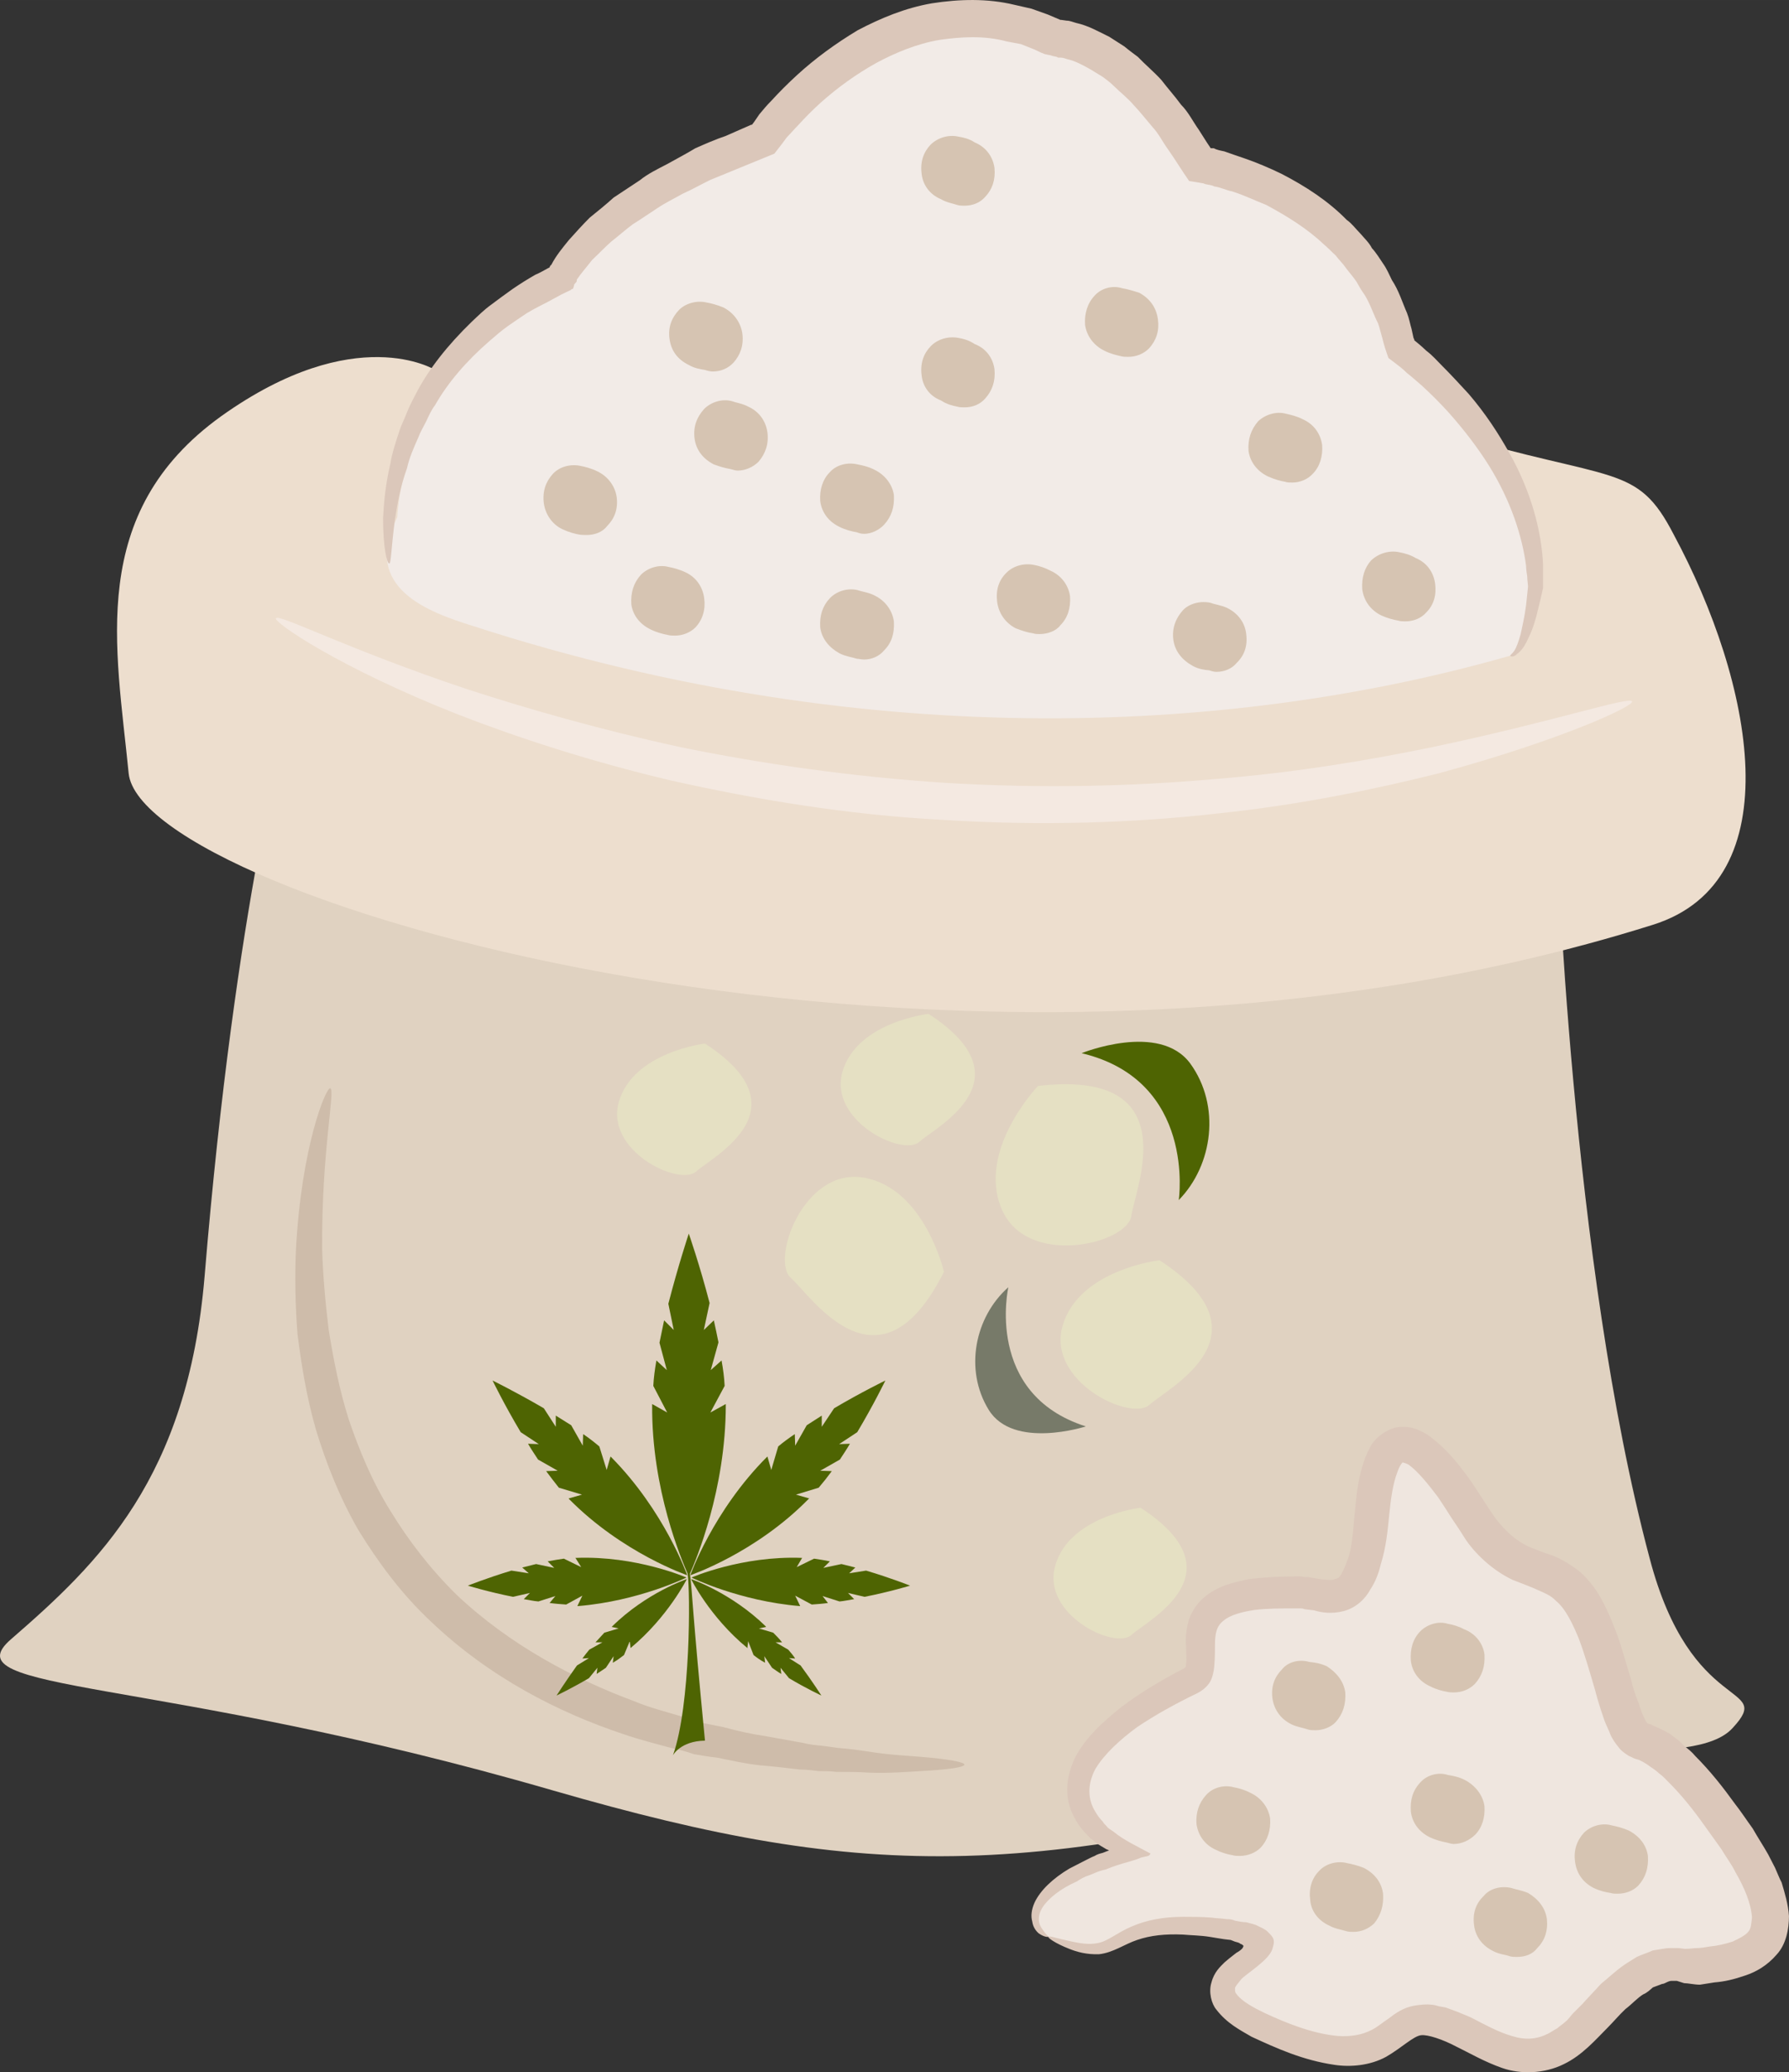 <?xml version="1.0" encoding="UTF-8" standalone="no"?>
<svg
   xmlns:dc="http://purl.org/dc/elements/1.1/"
   xmlns:cc="http://creativecommons.org/ns#"
   xmlns:rdf="http://www.w3.org/1999/02/22-rdf-syntax-ns#"
   xmlns:svg="http://www.w3.org/2000/svg"
   xmlns="http://www.w3.org/2000/svg"
   id="svg96"
   viewBox="0 0 4640.71 5374.587"
   style="clip-rule:evenodd;fill-rule:evenodd;image-rendering:optimizeQuality;shape-rendering:geometricPrecision;text-rendering:geometricPrecision"
   version="1.1"
   height="53.746mm"
   width="46.407mm"
   xml:space="preserve"><rect x="0" y="0" width="4640.71" height="5374.587" fill="#333333" stroke="none"/>
 <defs
   id="defs4">
  <style
   id="style2"
   type="text/css">
   <![CDATA[
    .fil8 {fill:#4E6402;fill-rule:nonzero}
    .fil10 {fill:#777A69;fill-rule:nonzero}
    .fil5 {fill:#CEBCAA;fill-rule:nonzero}
    .fil7 {fill:#D6C4B2;fill-rule:nonzero}
    .fil3 {fill:#DBC7BA;fill-rule:nonzero}
    .fil0 {fill:#E0D2C1;fill-rule:nonzero}
    .fil9 {fill:#E5E0C3;fill-rule:nonzero}
    .fil1 {fill:#EDDECE;fill-rule:nonzero}
    .fil6 {fill:#EFE6DF;fill-rule:nonzero}
    .fil2 {fill:#F2EBE7;fill-rule:nonzero}
    .fil4 {fill:#F4E9E1;fill-rule:nonzero}
   ]]>
  </style>
 </defs>
 <g
   transform="translate(-8032.29,-11861.487)"
   id="Vrstva_x0020_1">
  <g
   id="_590261528">
   <path
   style="fill:#e0d2c1;fill-rule:nonzero"
   id="path7"
   d="m 12070,14009 c 0,0 36,1123 241,1892 108,415 326,323 216,442 -99,110 -498,19 -729,87 -1078,314 -1505,314 -2332,75 -1032,-299 -1570,-251 -1404,-393 227,-197 457,-417 501,-940 81,-981 218,-1452 218,-1452 z"
   class="fil0" />
   <path
   style="fill:#eddece;fill-rule:nonzero"
   id="path9"
   d="m 9161,12821 c 0,0 -206,-129 -555,120 -349,251 -272,600 -240,926 33,328 2157,958 3954,393 363,-114 259,-631 54,-1012 -96,-186 -152,-134 -588,-263 z"
   class="fil1" />
   <path
   style="fill:#f2ebe7;fill-rule:nonzero"
   id="path11"
   d="m 9063,13203 c 0,0 11,-415 426,-621 0,0 75,-197 523,-361 0,0 326,-466 762,-260 0,0 175,-10 370,328 0,0 436,66 523,478 0,0 349,251 349,610 0,0 -18,173 -66,185 -687,197 -1645,262 -2691,-77 -111,-35 -293,-97 -196,-282 z"
   class="fil2" />
   <path
   style="fill:#dbc7ba;fill-rule:nonzero"
   id="path13"
   d="m 11950,13562 c 0,-2 4,-4 10,-12 6,-9 11,-23 17,-44 4,-19 10,-44 14,-75 2,-16 3,-31 5,-48 0,-6 -2,-16 -2,-26 -1,-9 -3,-17 -3,-28 -10,-76 -39,-168 -97,-261 -29,-46 -64,-92 -106,-139 -21,-23 -44,-46 -67,-67 -14,-12 -26,-23 -39,-33 -12,-12 -19,-17 -48,-39 -6,-17 -12,-34 -16,-52 -4,-13 -7,-27 -11,-38 -12,-23 -20,-50 -35,-74 -8,-11 -15,-23 -21,-34 -8,-12 -18,-23 -27,-35 -8,-12 -18,-21 -27,-33 -10,-9 -19,-19 -31,-29 -42,-40 -95,-73 -149,-102 -28,-11 -57,-25 -88,-35 -16,-3 -31,-11 -47,-13 -7,-4 -15,-4 -23,-6 l -5,-2 -12,-2 -25,-4 c -19,-27 -35,-54 -54,-81 -14,-19 -25,-42 -41,-59 -17,-20 -32,-39 -48,-56 -17,-20 -37,-35 -54,-52 -8,-8 -19,-16 -27,-22 l -31,-19 c -21,-12 -42,-23 -61,-27 -6,-2 -12,-4 -16,-4 h -8 c -5,-4 -9,-2 -19,-6 l -10,-2 c -5,-1 -3,-1 -5,-1 l -10,-4 -17,-8 -35,-14 -37,-7 c -59,-16 -119,-12 -175,-4 -58,10 -114,33 -164,60 -52,29 -99,63 -143,102 -21,19 -40,38 -60,60 -9,9 -19,21 -29,31 l -11,15 -21,27 c -56,23 -112,46 -166,68 -23,11 -47,25 -72,36 -21,12 -44,23 -65,37 -23,15 -43,29 -64,42 -19,14 -38,31 -56,45 -17,15 -33,32 -50,48 -13,17 -29,35 -39,50 -1,2 0,2 -1,6 l -6,7 -2,8 -2,4 c -2,0 -4,0 -4,2 l -27,13 c -10,6 -19,10 -29,16 -19,10 -38,19 -58,31 -17,11 -34,23 -50,34 -17,12 -33,26 -48,39 -60,52 -108,108 -141,166 -10,13 -17,29 -23,42 -8,16 -15,27 -21,43 -12,27 -23,52 -29,79 -18,50 -25,94 -31,131 -10,75 -10,116 -15,116 -6,0 -16,-41 -16,-118 2,-38 6,-87 19,-141 4,-27 14,-56 24,-87 5,-15 13,-30 19,-46 6,-15 15,-33 23,-48 33,-64 83,-127 145,-187 17,-16 32,-31 50,-44 19,-14 36,-27 56,-41 19,-13 38,-25 59,-37 12,-5 22,-11 33,-17 l 4,-2 v -2 0 c 2,0 2,0 2,-2 0,0 0,0 0,2 -2,0 0,-4 2,-4 13,-25 29,-44 46,-65 18,-20 35,-39 54,-58 21,-17 41,-33 62,-52 21,-14 44,-29 68,-45 21,-17 46,-29 71,-42 25,-14 50,-27 73,-41 25,-11 52,-23 79,-32 23,-10 45,-20 66,-29 2,0 2,0 2,0 l 6,-8 13,-19 c 10,-12 19,-23 31,-35 21,-23 42,-44 67,-67 47,-43 99,-81 157,-116 59,-31 123,-58 193,-70 71,-11 144,-13 214,4 l 44,10 42,15 33,14 c -2,0 2,0 2,0 l 14,2 c 9,0 17,4 25,6 32,7 59,23 86,36 l 39,25 c 12,10 23,18 35,27 19,20 42,39 61,60 16,21 35,42 51,64 19,19 31,44 46,65 l 21,33 10,15 v 0 0 h 8 c 7,4 17,6 27,8 17,6 34,12 52,18 32,11 65,25 96,40 64,33 122,71 170,120 13,9 23,23 34,34 12,14 24,25 31,39 12,13 20,27 29,40 10,14 16,29 23,43 18,27 27,58 39,85 6,15 8,29 12,42 l 5,23 c 2,4 2,4 2,4 v 2 c 0,0 20,16 31,27 16,12 27,25 39,37 25,25 48,50 71,75 43,50 77,102 106,154 58,103 83,205 87,288 0,11 0,21 0,31 0,5 0,11 0,15 0,2 0,6 0,8 v 7 c -4,20 -8,35 -12,52 -7,31 -15,56 -25,76 -9,21 -19,36 -31,44 -3,4 -9,6 -11,6 -4,0 -6,0 -6,-2 z"
   class="fil3" />
   <path
   style="fill:#f4e9e1;fill-rule:nonzero"
   id="path15"
   d="m 12266,13681 c 4,12 -181,99 -501,186 -160,40 -353,81 -571,104 -220,25 -461,33 -714,17 -252,-13 -491,-54 -706,-102 -212,-50 -401,-112 -555,-172 -307,-121 -478,-239 -471,-249 6,-13 185,80 496,184 154,50 341,104 552,150 210,43 443,77 690,93 249,15 484,9 698,-10 214,-17 405,-50 565,-83 319,-67 512,-133 517,-118 z"
   class="fil4" />
   <path
   style="fill:#cebcaa;fill-rule:nonzero"
   id="path17"
   d="m 10534,16438 c 0,7 -40,13 -113,17 -37,2 -83,6 -135,4 -27,-2 -54,-2 -85,-2 -14,-2 -29,-2 -45,-2 -17,-2 -32,-4 -48,-4 -35,-4 -67,-8 -104,-11 -37,-4 -73,-12 -112,-20 -19,-2 -38,-5 -60,-9 -17,-6 -38,-12 -59,-16 -39,-11 -81,-21 -124,-36 -168,-56 -347,-147 -499,-292 -76,-71 -137,-154 -188,-237 -50,-87 -84,-175 -110,-260 -25,-87 -38,-170 -48,-249 -6,-77 -7,-152 -4,-218 14,-268 78,-422 89,-419 14,4 -23,162 -21,419 2,64 8,135 17,208 12,74 27,153 52,232 27,79 60,160 108,237 47,77 103,150 172,218 139,131 305,218 461,276 41,17 81,27 118,38 19,6 38,12 58,18 19,4 36,7 55,11 37,10 72,18 107,23 34,6 67,12 100,18 15,4 33,6 46,7 16,2 31,4 44,6 29,2 56,6 83,10 51,8 95,10 132,13 73,6 113,14 113,20 z"
   class="fil5" />
   <path
   style="fill:#efe6df;fill-rule:nonzero"
   id="path19"
   d="m 10752,16885 c -69,-31 -56,-143 207,-218 0,0 -380,-175 164,-447 81,-41 -105,-239 281,-228 70,2 166,75 185,-197 24,-272 122,-229 263,0 142,230 250,33 349,382 98,347 44,54 295,392 249,337 87,376 -56,391 -79,10 -120,-42 -284,143 -162,185 -271,33 -401,0 -133,-33 -98,174 -436,21 -337,-152 207,-218 -119,-262 -328,-42 -230,122 -448,23 z"
   class="fil6" />
   <path
   style="fill:#dbc7ba;fill-rule:nonzero"
   id="path21"
   d="m 10752,16885 c 0,-4 22,4 60,12 19,4 44,9 68,4 25,-4 50,-27 88,-43 39,-17 83,-25 133,-25 24,0 49,0 74,2 13,2 27,2 40,4 6,0 12,0 21,4 10,2 20,4 29,4 10,3 22,5 29,9 8,4 18,8 25,14 6,6 12,11 16,19 4,10 0,19 -2,27 -8,29 -70,66 -81,79 -8,10 -16,19 -16,23 0,8 -1,10 6,18 14,17 41,32 70,46 58,27 125,54 191,60 32,2 61,-2 88,-16 14,-7 25,-17 43,-29 17,-13 38,-29 69,-34 14,-2 29,-4 43,-2 5,0 13,2 19,4 l 17,3 c 23,8 43,16 64,25 39,20 73,39 108,49 35,11 64,9 94,-6 8,-4 16,-10 24,-14 5,-5 15,-11 21,-17 8,-6 13,-15 21,-23 l 23,-23 c 16,-18 31,-33 48,-52 20,-16 37,-33 60,-49 10,-7 21,-13 33,-21 13,-6 29,-11 42,-17 16,-2 31,-6 45,-6 h 21 l 17,2 c 14,0 22,-2 31,-2 10,0 21,-2 33,-4 21,-2 42,-7 60,-13 17,-8 33,-16 40,-25 8,-8 8,-22 10,-37 -2,-35 -19,-77 -43,-118 -9,-19 -25,-40 -36,-59 -16,-22 -29,-41 -43,-60 -29,-41 -59,-79 -94,-114 -8,-8 -16,-17 -25,-23 -8,-8 -18,-14 -25,-19 -8,-6 -18,-12 -27,-16 -6,-2 -10,-2 -21,-8 -8,-3 -22,-13 -29,-21 -6,-8 -14,-17 -18,-25 -4,-6 -7,-13 -9,-19 -6,-14 -12,-25 -16,-39 -8,-23 -15,-46 -21,-69 -14,-48 -27,-93 -42,-133 -16,-39 -35,-79 -60,-99 -12,-13 -27,-19 -45,-27 -19,-9 -42,-17 -67,-27 -48,-23 -91,-61 -120,-102 -13,-21 -27,-42 -38,-58 -12,-19 -23,-36 -35,-54 -25,-33 -52,-67 -77,-85 -6,-3 -12,-5 -14,-5 0,0 0,0 0,0 0,-4 -9,7 -15,25 -12,31 -17,71 -21,110 -4,42 -8,84 -22,129 -5,21 -13,44 -27,65 -13,24 -36,47 -69,56 -31,8 -58,4 -77,-2 l -25,-3 c -4,-2 -8,-2 -12,-2 h -13 c -35,0 -72,0 -104,4 -33,5 -64,13 -81,28 -18,14 -22,33 -22,64 0,17 0,33 -2,56 -1,12 -5,29 -11,39 -8,13 -21,23 -33,29 -58,28 -110,57 -156,88 -45,33 -85,70 -108,108 -21,39 -21,79 0,112 6,10 11,17 19,25 2,4 6,8 10,12 4,6 11,9 19,15 25,21 64,39 95,56 -2,2 -2,4 -6,6 l -18,4 c -9,4 -21,8 -32,11 -22,6 -41,12 -60,20 -23,5 -31,11 -43,15 -13,4 -23,10 -32,16 -43,19 -74,44 -89,67 -16,25 -10,46 0,58 8,13 15,17 15,19 0,0 -9,2 -25,-9 -7,-6 -15,-16 -17,-31 -4,-14 -2,-31 6,-49 15,-32 48,-63 90,-88 12,-6 23,-12 35,-18 10,-5 25,-13 31,-15 6,-4 13,-6 21,-8 l 10,-4 6,-2 c -2,-2 -4,-2 -6,-3 -10,-6 -21,-12 -29,-18 -2,-2 -4,-2 -6,-6 -6,-3 -10,-7 -15,-13 -8,-8 -16,-17 -24,-29 -15,-23 -27,-50 -28,-81 -2,-31 7,-62 19,-89 29,-56 75,-96 121,-133 50,-38 106,-71 162,-100 4,-2 6,-4 6,-12 2,-11 0,-29 0,-46 -2,-19 0,-40 6,-64 6,-21 21,-46 39,-61 38,-33 81,-41 119,-49 41,-5 81,-7 120,-7 h 15 c 6,2 14,2 19,2 l 29,5 c 20,2 31,4 39,0 8,-1 13,-5 19,-17 6,-12 12,-27 18,-44 9,-35 11,-74 15,-114 4,-43 8,-87 25,-135 4,-12 10,-23 17,-37 8,-13 24,-29 43,-38 17,-10 38,-12 60,-8 19,4 32,12 44,19 46,33 75,70 102,106 27,37 52,81 75,112 24,31 51,56 85,72 18,7 37,15 62,23 23,9 50,25 73,44 45,41 66,91 85,137 19,46 31,95 45,139 5,23 13,46 21,65 6,22 17,45 21,49 2,0 -2,0 2,2 2,0 10,2 13,5 16,6 31,14 45,22 11,9 25,17 34,29 12,9 22,17 31,28 39,39 72,81 103,124 15,19 30,42 46,64 13,23 27,44 40,67 l 18,35 c 6,13 11,27 17,38 8,27 17,56 19,87 0,33 -7,73 -32,100 -25,29 -54,45 -81,54 -29,10 -54,16 -80,18 -13,2 -25,4 -38,6 -14,0 -31,-4 -41,-4 l -19,-6 h -13 c -10,0 -18,8 -25,8 l -24,9 c -7,6 -15,14 -25,18 -15,9 -31,27 -46,38 -17,16 -31,33 -46,48 -31,31 -66,72 -114,95 -50,25 -112,27 -160,10 -46,-16 -85,-39 -120,-56 -34,-18 -73,-31 -90,-29 -20,2 -51,33 -91,56 -42,23 -93,27 -133,21 -83,-12 -151,-43 -216,-73 -31,-18 -64,-35 -91,-70 -13,-15 -21,-46 -13,-71 7,-27 23,-41 34,-52 16,-14 29,-23 31,-25 4,-2 10,-6 14,-10 2,-2 4,-6 4,-8 -2,-2 -4,-4 -8,-5 -4,-4 -10,-4 -15,-6 l -10,-4 -17,-2 c -12,-2 -26,-4 -37,-6 -25,-4 -48,-4 -70,-6 -46,-2 -84,2 -119,14 -33,11 -62,33 -99,37 -32,1 -57,-6 -77,-14 -38,-15 -56,-29 -54,-31 z"
   class="fil3" />
   <path
   style="fill:#d6c4b2;fill-rule:nonzero"
   id="path23"
   d="m 9582,13084 c -16,-8 -33,-12 -43,-14 -27,-6 -56,2 -73,21 -18,20 -27,45 -23,76 4,28 21,54 48,67 17,8 33,12 44,14 6,1 12,1 20,1 19,0 40,-7 52,-23 19,-19 29,-44 25,-75 -4,-29 -23,-54 -50,-67 z"
   class="fil7" />
   <path
   style="fill:#d6c4b2;fill-rule:nonzero"
   id="path25"
   d="m 9811,13346 c -17,-8 -33,-12 -44,-14 -25,-7 -54,2 -72,20 -19,21 -27,46 -25,77 4,29 23,52 50,65 16,8 33,12 43,14 8,2 13,2 21,2 19,0 39,-8 52,-21 19,-20 27,-47 23,-76 -4,-30 -21,-54 -48,-67 z"
   class="fil7" />
   <path
   style="fill:#d6c4b2;fill-rule:nonzero"
   id="path27"
   d="m 9973,12916 c -15,-8 -31,-10 -42,-14 -25,-7 -54,2 -72,20 -19,21 -29,46 -25,77 4,29 21,52 50,67 16,6 31,10 43,12 8,2 13,4 19,4 21,0 41,-10 54,-23 17,-20 27,-45 23,-76 -4,-29 -21,-54 -50,-67 z"
   class="fil7" />
   <path
   style="fill:#d6c4b2;fill-rule:nonzero"
   id="path29"
   d="m 9819,12808 c 15,9 31,11 42,13 6,2 14,4 20,4 21,0 40,-8 54,-23 17,-19 27,-44 23,-75 -4,-29 -22,-54 -49,-68 -17,-7 -32,-11 -44,-13 -25,-6 -54,2 -71,19 -20,21 -29,46 -25,75 4,31 21,54 50,68 z"
   class="fil7" />
   <path
   style="fill:#d6c4b2;fill-rule:nonzero"
   id="path31"
   d="m 10210,13228 c 16,8 33,12 45,14 5,2 11,4 19,4 19,0 39,-10 52,-24 19,-21 27,-46 25,-77 -4,-27 -23,-52 -50,-65 -15,-8 -33,-12 -44,-14 -25,-6 -54,0 -72,20 -19,19 -27,46 -25,75 4,31 23,54 50,67 z"
   class="fil7" />
   <path
   style="fill:#d6c4b2;fill-rule:nonzero"
   id="path33"
   d="m 10301,13406 c -15,-8 -33,-10 -44,-14 -25,-6 -54,2 -72,21 -19,20 -27,45 -25,76 4,29 23,52 50,67 16,8 33,10 45,14 5,0 11,2 19,2 19,0 39,-8 52,-24 19,-19 27,-44 25,-75 -4,-29 -23,-54 -50,-67 z"
   class="fil7" />
   <path
   style="fill:#d6c4b2;fill-rule:nonzero"
   id="path35"
   d="m 10758,13342 c -15,-8 -31,-13 -42,-15 -27,-6 -56,2 -74,21 -19,19 -27,44 -23,75 4,29 21,54 48,68 18,7 31,11 45,13 6,2 11,2 17,2 21,0 43,-8 54,-23 19,-19 27,-45 25,-75 -4,-29 -23,-54 -50,-66 z"
   class="fil7" />
   <path
   style="fill:#d6c4b2;fill-rule:nonzero"
   id="path37"
   d="m 10561,12754 c -15,-10 -30,-14 -42,-16 -25,-5 -54,2 -73,22 -18,19 -27,44 -23,75 3,29 21,54 50,65 15,10 31,14 42,16 6,2 14,2 19,2 22,0 41,-8 54,-23 18,-20 27,-45 24,-76 -4,-29 -22,-54 -51,-65 z"
   class="fil7" />
   <path
   style="fill:#d6c4b2;fill-rule:nonzero"
   id="path39"
   d="m 10473,12378 c 15,9 31,11 42,15 6,2 14,2 19,2 22,0 41,-8 54,-23 18,-19 27,-44 24,-75 -4,-29 -22,-54 -51,-66 -15,-10 -30,-13 -42,-15 -25,-6 -54,2 -73,21 -18,19 -27,44 -23,75 3,29 21,54 50,66 z"
   class="fil7" />
   <path
   style="fill:#d6c4b2;fill-rule:nonzero"
   id="path41"
   d="m 10988,12621 c -18,-6 -33,-10 -45,-12 -25,-8 -54,0 -71,19 -19,20 -27,47 -25,76 4,29 23,54 50,67 15,8 33,12 42,14 6,2 14,2 20,2 21,0 40,-8 54,-22 19,-21 27,-46 23,-75 -4,-31 -21,-54 -48,-69 z"
   class="fil7" />
   <path
   style="fill:#d6c4b2;fill-rule:nonzero"
   id="path43"
   d="m 11412,12949 c -15,-8 -33,-12 -42,-14 -27,-8 -56,2 -74,19 -19,22 -27,47 -25,77 4,29 23,53 50,66 18,8 33,12 45,14 5,2 11,2 19,2 19,0 39,-8 52,-22 19,-19 27,-46 25,-75 -4,-29 -21,-54 -50,-67 z"
   class="fil7" />
   <path
   style="fill:#d6c4b2;fill-rule:nonzero"
   id="path45"
   d="m 11215,13438 c -15,-7 -33,-9 -42,-13 -27,-6 -56,2 -72,19 -19,21 -29,47 -25,77 4,29 22,52 51,68 15,8 30,10 42,11 6,2 12,4 19,4 21,0 41,-9 52,-23 20,-19 29,-44 25,-75 -3,-29 -21,-54 -50,-68 z"
   class="fil7" />
   <path
   style="fill:#d6c4b2;fill-rule:nonzero"
   id="path47"
   d="m 11705,13309 c -15,-9 -31,-13 -42,-15 -25,-6 -54,2 -74,21 -17,19 -25,44 -23,75 4,29 21,54 50,68 16,7 31,11 43,13 6,2 13,2 19,2 21,0 41,-8 54,-23 19,-19 27,-44 23,-75 -4,-29 -21,-54 -50,-66 z"
   class="fil7" />
   <path
   style="fill:#d6c4b2;fill-rule:nonzero"
   id="path49"
   d="m 11497,16328 c 19,-21 27,-47 25,-77 -4,-29 -23,-52 -48,-68 -18,-8 -33,-10 -45,-11 -27,-8 -56,0 -71,19 -19,19 -29,44 -25,75 4,29 21,54 50,68 15,7 31,9 42,13 6,2 12,2 20,2 19,0 40,-8 52,-21 z"
   class="fil7" />
   <path
   style="fill:#d6c4b2;fill-rule:nonzero"
   id="path51"
   d="m 11996,16771 c -17,-7 -32,-9 -44,-13 -27,-6 -56,2 -71,21 -20,19 -29,44 -25,75 3,29 21,54 50,68 15,8 31,9 42,13 6,2 12,2 19,2 22,0 41,-7 53,-23 19,-19 28,-44 25,-75 -4,-29 -22,-52 -49,-68 z"
   class="fil7" />
   <path
   style="fill:#d6c4b2;fill-rule:nonzero"
   id="path53"
   d="m 11742,16235 c 15,8 31,12 42,14 8,2 14,2 19,2 22,0 41,-8 55,-22 19,-21 27,-46 25,-77 -4,-29 -24,-54 -53,-65 -15,-8 -30,-12 -42,-14 -25,-8 -54,2 -71,19 -20,20 -27,47 -25,76 3,29 21,54 50,67 z"
   class="fil7" />
   <path
   style="fill:#d6c4b2;fill-rule:nonzero"
   id="path55"
   d="m 11275,16511 c -15,-8 -31,-12 -42,-14 -25,-7 -54,0 -72,20 -19,21 -27,46 -25,75 4,29 21,54 50,67 16,8 31,12 43,14 7,2 13,2 19,2 21,0 41,-8 54,-21 19,-20 27,-47 25,-76 -4,-28 -23,-54 -52,-67 z"
   class="fil7" />
   <path
   style="fill:#d6c4b2;fill-rule:nonzero"
   id="path57"
   d="m 11570,16706 c -15,-6 -31,-10 -42,-12 -25,-7 -56,0 -74,20 -19,19 -27,46 -23,75 2,29 21,54 50,67 14,8 31,10 43,14 6,2 13,2 19,2 21,0 39,-8 54,-22 17,-21 25,-46 23,-77 -4,-29 -21,-52 -50,-67 z"
   class="fil7" />
   <path
   style="fill:#d6c4b2;fill-rule:nonzero"
   id="path59"
   d="m 11883,16546 c -4,-29 -24,-54 -51,-68 -15,-8 -32,-11 -44,-13 -25,-8 -54,0 -71,19 -20,21 -27,46 -25,75 3,29 21,54 50,68 15,7 31,11 42,13 8,2 14,4 19,4 22,0 41,-10 55,-23 19,-19 27,-46 25,-75 z"
   class="fil7" />
   <path
   style="fill:#d6c4b2;fill-rule:nonzero"
   id="path61"
   d="m 12307,16675 c -4,-29 -23,-52 -50,-66 -16,-7 -33,-11 -43,-13 -27,-8 -56,2 -73,19 -19,21 -27,46 -23,75 4,31 21,54 48,68 17,8 31,11 44,13 6,2 12,2 18,2 21,0 40,-7 54,-21 19,-21 27,-46 25,-77 z"
   class="fil7" />
  </g>
  <g
   id="_444429192">
   <path
   style="fill:#4e6402;fill-rule:nonzero"
   id="path64"
   d="m 9606,15674 -19,-61 c -13,-11 -27,-22 -42,-32 l -1,30 -30,-53 c -13,-8 -27,-17 -40,-25 v 29 l -31,-48 c -72,-42 -133,-72 -133,-72 0,0 30,62 73,134 l 47,31 -28,-1 c 8,14 17,27 26,41 l 51,29 -30,1 c 11,15 22,29 33,43 l 60,18 -35,10 c 1,0 1,0 1,1 139,141 307,198 307,198 0,0 -59,-167 -198,-307 0,0 -1,0 -1,-1 z"
   class="fil8" />
   <path
   style="fill:#4e6402;fill-rule:nonzero"
   id="path66"
   d="m 9540,15926 -45,-22 c -13,2 -27,4 -42,7 l 17,17 -47,-10 c -12,3 -24,6 -36,9 l 17,15 -45,-7 c -63,19 -113,39 -113,39 0,0 52,16 117,29 l 44,-10 -16,16 c 13,2 25,5 38,6 l 44,-14 -15,18 c 15,2 29,3 43,4 l 42,-23 -13,27 h 2 c 157,-13 281,-74 281,-74 0,0 -130,-57 -286,-51 -1,0 -1,0 -2,0 z"
   class="fil8" />
   <path
   style="fill:#4e6402;fill-rule:nonzero"
   id="path68"
   d="m 9637,16085 -37,11 c -7,8 -15,16 -23,25 h 18 l -34,19 c -6,7 -12,15 -18,23 l 17,-1 -31,19 c -30,42 -53,78 -53,78 0,0 38,-18 84,-45 l 22,-27 -2,16 c 8,-5 15,-10 24,-16 l 20,-30 -2,17 c 12,-7 20,-13 29,-20 l 15,-36 2,18 c 0,0 1,-1 1,-1 96,-80 145,-178 145,-178 0,0 -105,35 -194,123 -1,1 -1,1 -1,1 z"
   class="fil8" />
   <path
   style="fill:#4e6402;fill-rule:nonzero"
   id="path70"
   d="m 10033,15674 18,-61 c 13,-11 28,-22 43,-32 l 1,30 30,-53 c 13,-8 26,-17 39,-25 v 29 l 32,-48 c 71,-42 133,-72 133,-72 0,0 -30,62 -73,134 l -47,31 28,-1 c -8,14 -17,27 -26,41 l -51,29 30,1 c -11,15 -22,29 -34,43 l -59,18 35,10 c -1,0 -1,0 -2,1 -138,141 -307,198 -307,198 0,0 59,-167 199,-307 0,0 1,0 1,-1 z"
   class="fil8" />
   <path
   style="fill:#4e6402;fill-rule:nonzero"
   id="path72"
   d="m 10099,15926 45,-22 c 13,2 27,4 41,7 l -17,17 47,-10 c 12,3 25,6 36,9 l -16,15 44,-7 c 64,19 114,39 114,39 0,0 -52,16 -118,29 l -43,-10 16,16 c -13,2 -26,5 -38,6 l -44,-14 14,18 c -14,2 -28,3 -42,4 l -43,-23 13,27 h -1 c -157,-13 -281,-74 -281,-74 0,0 130,-57 286,-51 1,0 1,0 1,0 z"
   class="fil8" />
   <path
   style="fill:#4e6402;fill-rule:nonzero"
   id="path74"
   d="m 10001,16085 37,11 c 8,8 16,16 23,25 h -17 l 33,19 c 6,7 13,15 18,23 l -16,-1 30,19 c 31,42 54,78 54,78 0,0 -39,-18 -84,-45 l -22,-27 2,16 c -9,-5 -15,-10 -24,-16 l -20,-30 2,17 c -13,-7 -21,-13 -30,-20 l -14,-36 -2,18 c -1,0 -1,-1 -1,-1 -97,-80 -145,-178 -145,-178 0,0 104,35 194,123 0,1 0,1 1,1 z"
   class="fil8" />
   <path
   style="fill:#4e6402;fill-rule:nonzero"
   id="path76"
   d="m 9915,15505 c 0,-1 0,-2 0,-2 l -40,22 37,-69 c -1,-22 -4,-44 -8,-66 l -28,25 20,-72 c -4,-20 -8,-39 -12,-57 l -26,25 15,-70 c -26,-100 -54,-180 -54,-180 0,0 -27,81 -53,182 l 14,68 -25,-25 c -4,19 -8,39 -12,58 l 19,71 -27,-25 c -4,23 -7,45 -8,66 l 36,69 -39,-22 c 0,0 0,1 0,2 -2,220 77,403 92,438 7,47 8,341 -38,471 0,0 19,-37 83,-38 -34,-349 -32,-377 -39,-433 15,-34 93,-217 93,-438 z"
   class="fil8" />
   <path
   style="fill:#e5e0c3;fill-rule:nonzero"
   id="path78"
   d="m 10725,14678 c 0,0 -160,167 -94,320 66,153 326,89 336,17 10,-72 146,-382 -242,-337 z"
   class="fil9" />
   <path
   style="fill:#4e6402;fill-rule:nonzero"
   id="path80"
   d="m 10838,14593 c 0,0 202,-82 282,27 79,109 59,263 -30,354 0,0 46,-310 -252,-381 z"
   class="fil8" />
   <path
   style="fill:#e5e0c3;fill-rule:nonzero"
   id="path82"
   d="m 11040,15130 c 0,0 -208,24 -251,169 -43,145 176,250 225,206 48,-44 323,-181 26,-375 z"
   class="fil9" />
   <path
   style="fill:#e5e0c3;fill-rule:nonzero"
   id="path84"
   d="m 10441,14491 c 0,0 -185,21 -223,149 -38,128 156,222 199,183 43,-39 287,-161 24,-332 z"
   class="fil9" />
   <path
   style="fill:#e5e0c3;fill-rule:nonzero"
   id="path86"
   d="m 9861,14568 c 0,0 -185,22 -223,150 -38,128 156,221 200,182 43,-39 286,-161 23,-332 z"
   class="fil9" />
   <path
   style="fill:#e5e0c3;fill-rule:nonzero"
   id="path88"
   d="m 10481,15160 c 0,0 -50,-216 -207,-244 -158,-28 -243,215 -190,260 52,46 229,319 397,-16 z"
   class="fil9" />
   <path
   style="fill:#e5e0c3;fill-rule:nonzero"
   id="path90"
   d="m 10991,15772 c 0,0 -184,21 -221,149 -38,127 154,220 197,181 43,-39 285,-160 24,-330 z"
   class="fil9" />
   <path
   style="fill:#777a69;fill-rule:nonzero"
   id="path92"
   d="m 10849,15561 c 0,0 -188,61 -252,-43 -64,-104 -36,-241 51,-318 0,0 -63,277 201,361 z"
   class="fil10" />
  </g>
 </g>
</svg>